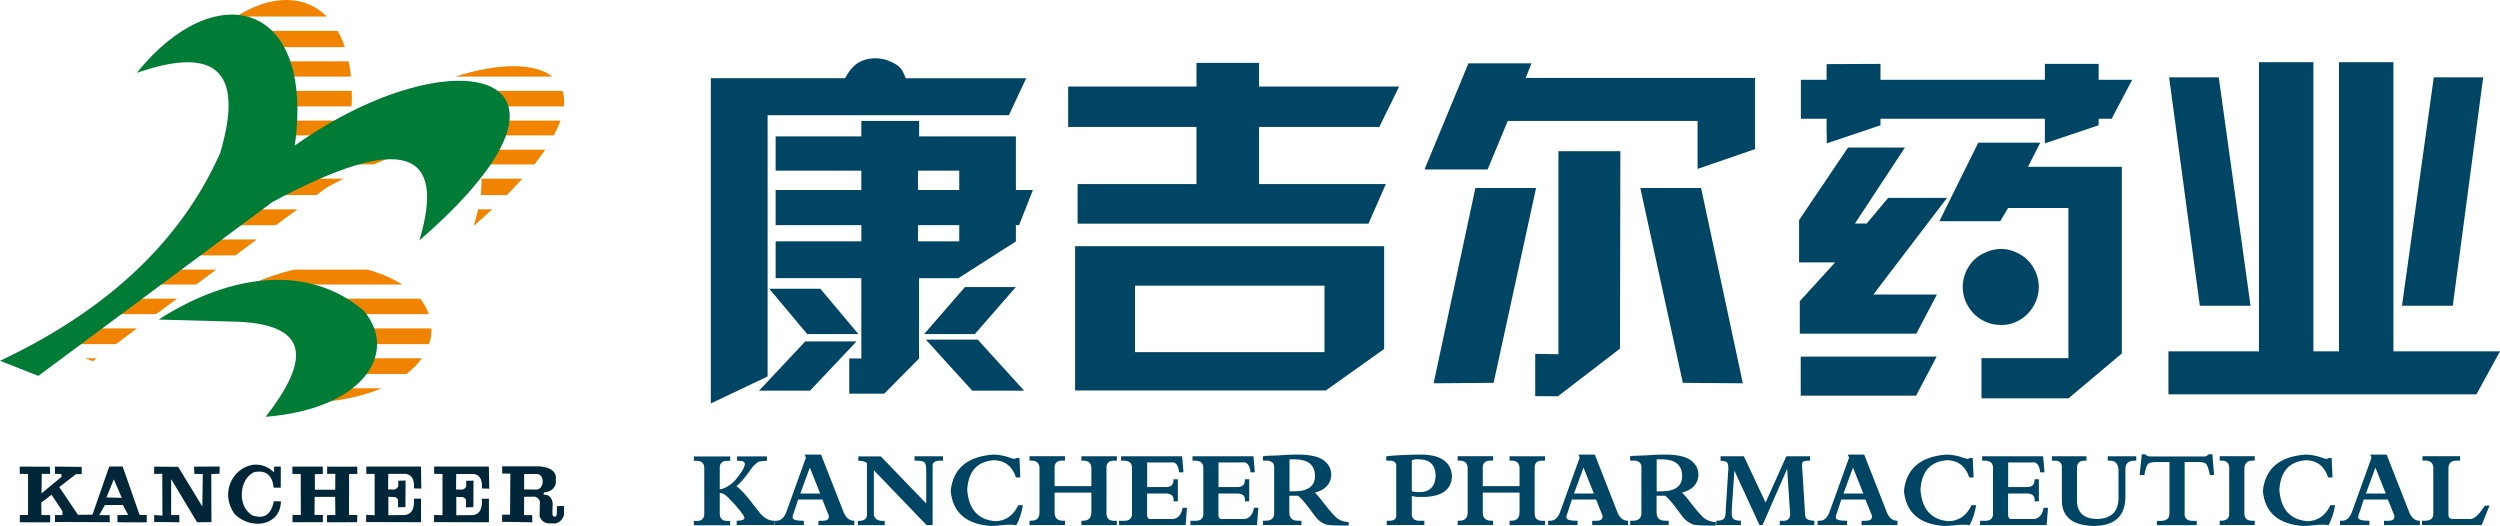 <svg version="1.1" id="Ö_xF7__xB5__xBC_Ïß" xmlns="http://www.w3.org/2000/svg" xmlns:xlink="http://www.w3.org/1999/xlink"
	 x="0px" y="0px" viewBox="0 0 320.9 67.51" style="enable-background:new 0 0 320.9 67.51;" xml:space="preserve">
<style type="text/css">
	.st0{fill-rule:evenodd;clip-rule:evenodd;fill:#004563;}
	.st1{fill-rule:evenodd;clip-rule:evenodd;fill:#002638;}
	.st2{fill-rule:evenodd;clip-rule:evenodd;fill:#F08300;}
	.st3{fill-rule:evenodd;clip-rule:evenodd;fill:#007C36;}
</style>
<g>
	<g>
		<path class="st0" d="M91.24,10.04h17.22c0.55-0.98,1.13-1.65,1.74-2.01c0.61-0.36,1.31-0.54,2.09-0.55
			c0.78-0.01,1.53,0.16,2.24,0.52c0.72,0.35,1.17,0.77,1.38,1.24l0.37,0.81h15.44l-2.22,4.74H98.53v33.53l-7.29,3.47V10.04
			L91.24,10.04z M97.42,50.15h6.55l5.98-6.33h-6.58L97.42,50.15L97.42,50.15z M109.01,46.02v4.51h4.49l4.47-4.51V35.71h5.05
			l7.38-4.72V28.9h0.41l1.77-4.51h-2.18v-6.88h-12.42v-1.99h-7.42v1.99h-11v4.4h11v2.48h-11v4.51h11v2.08h-11v4.72h11v10.31H109.01
			L109.01,46.02z M123.13,21.91h-5.3v2.48h5.3V21.91L123.13,21.91z M123.13,28.9h-5.3v2.08h5.3V28.9L123.13,28.9z M125.5,43.59
			h-6.66l5.96,6.56h6.66L125.5,43.59L125.5,43.59z M130.39,36.85h-6.53l-5.24,6.03h6.51L130.39,36.85L130.39,36.85z M98.74,37.06
			l4.87,5.82h6.57l-4.88-5.82H98.74L98.74,37.06z M138,50.12V31.6h39.67v13.2l-7.49,5.32H138L138,50.12z M145.69,36.67v8.53h24.32
			v-8.53H145.69L145.69,36.67z M138.32,23.63h15.26v-7.34h-16.47v-5.18h16.47V8.07h8.03v3.04h17.98l-2.54,5.18h-15.44v7.34h16.27
			l-2.22,5.08h-37.34V23.63L138.32,23.63z M195.84,10h29.44v9.14l-7.38,2.54v-6.16h-24.36l-2.59,6.23h-8.1l5.64-13.62h8.09
			L195.84,10L195.84,10z M210.55,24.13h7.8l5.36,25.07l-7.7-0.06L210.55,24.13L210.55,24.13z M197.17,24.13l-5.45,25.01l-7.7,0.06
			l5.36-25.07H197.17L197.17,24.13z M200.04,19.41v26.06l-2.98-0.05v5.43l2.91,0.02l7.97-6.12l0.05-25.34H200.04L200.04,19.41z
			 M241.38,8.2v2.04h21.1V8.2h6.9v2.04h4.31l-2.64,5h-1.67v0.84l-6.9,2.32v-3.16h-21.1v0.84l-6.9,2.32v-1.15l-0.02,0.02v-2.03h-3.3
			v-5h3.3V8.23L241.38,8.2L241.38,8.2z M244.51,18.95l-6.41,9.74h1.51l2.75-3.29h7.56l-9.46,12.41h8.16l-2.64,5.02h-14.96v-4.17
			l4.54-4.98h-4.63v-5.43l6.28-9.31H244.51L244.51,18.95z M231.15,45.77h17.44l-2.64,5.02h-14.81V45.77L231.15,45.77z M254.35,51.13
			h11.16l6.85-5.76V21.41h-12.05l1.58-3.1h-7.96l-4.99,10.08h7.81l1.01-1.69h7.74v19.27h-11.16V51.13L254.35,51.13z M256.82,31.95
			c0.8,0,1.59,0.21,2.36,0.63c0.78,0.42,1.39,1.02,1.85,1.8c0.45,0.78,0.67,1.6,0.67,2.45c-0.01,0.88-0.23,1.69-0.67,2.44
			c-0.44,0.76-1.02,1.36-1.78,1.8c-0.75,0.45-1.56,0.66-2.43,0.64c-0.87,0-1.68-0.21-2.44-0.65c-0.75-0.44-1.35-1.03-1.78-1.79
			c-0.44-0.75-0.66-1.56-0.66-2.43c-0.01-0.86,0.22-1.68,0.67-2.46c0.45-0.78,1.06-1.38,1.85-1.79
			C255.24,32.18,256.03,31.96,256.82,31.95L256.82,31.95z M278.34,45.1h11.62V7.98h6.99V45.1h3.28V7.98h6.99V45.1h13.68l-3.03,5.52
			h-39.53V45.1L278.34,45.1z M318.74,9.93h-6.34l-4.08,29.31h6.52L318.74,9.93L318.74,9.93z M278.43,9.93l3.94,29.31h6.51
			l-4.08-29.31H278.43z"/>
		<path class="st0" d="M92.4,63.29c0.26-0.04,0.59,0.13,1,0.5c1.3,1.33,2.02,2.22,2.16,2.66c0,0.26-0.33,0.39-1,0.39v0.55h4.88
			v-0.55c-0.78,0.04-1.5-0.41-2.16-1.33l-1.22-1.55c-0.7-0.85-1.22-1.37-1.55-1.55c0.41-0.3,0.93-0.87,1.55-1.72
			c0.37-0.55,0.65-0.91,0.83-1.05c0.18-0.18,0.37-0.32,0.55-0.39c0.18-0.04,0.52-0.08,1-0.11v-0.56h-3.83v0.56h0.17
			c0.56,0,0.83,0.15,0.83,0.44c-0.04,0.45-0.48,1.17-1.33,2.17c-0.67,0.63-1.3,0.98-1.89,1.06v-2.55c-0.07-0.78,0.28-1.15,1.06-1.11
			h0.28v-0.56h-4.66v0.56h0.22c0.78-0.04,1.15,0.32,1.11,1.05v5.61c0.04,0.74-0.31,1.09-1.06,1.06h-0.28v0.55h4.66v-0.55h-0.22
			c-0.78,0.04-1.15-0.32-1.11-1.06V63.29L92.4,63.29z M105.56,64.12h-3.11l-0.55,1.67c-0.19,0.45-0.2,0.72-0.06,0.83
			c0.15,0.15,0.54,0.22,1.17,0.22h0.17v0.55h-3.78v-0.55h0.22c0.63,0.04,1.09-0.41,1.39-1.33l2.44-6.77l-0.17-0.39h2.11l2.83,7.22
			c0.3,0.85,0.78,1.28,1.44,1.28v0.55h-4.61v-0.55h0.5c0.41,0,0.67-0.09,0.78-0.28c0.11-0.18,0.07-0.44-0.11-0.78L105.56,64.12
			L105.56,64.12z M105.28,63.35l-1.33-3.33l-1.22,3.33H105.28L105.28,63.35z M112.16,60.35l6.77,7.05h0.78v-7.55
			c-0.04-0.52,0.35-0.76,1.17-0.72h0.17v-0.56h-3.66v0.56h0.17c0.59,0,0.96,0.07,1.11,0.22c0.15,0.15,0.22,0.48,0.22,1v4.28
			l-5.83-6.05h-2.89v0.56c0.45,0,0.81,0.09,1.11,0.28v6.55c0.04,0.59-0.31,0.89-1.05,0.89h-0.11v0.55h3.44v-0.55
			c-1,0.07-1.46-0.32-1.39-1.17V60.35L112.16,60.35z M130.7,64.85c-0.63,1.33-1.61,2.02-2.94,2.05c-2.22-0.18-3.43-1.53-3.61-4.05
			c0.15-2.37,1.3-3.63,3.44-3.78c1.41,0.04,2.35,0.78,2.83,2.22h0.55l-0.11-2.5h-0.39c-0.07,0.07-0.17,0.11-0.28,0.11
			c-0.07,0-0.22-0.04-0.44-0.11c-0.81-0.3-1.58-0.44-2.28-0.44c-3.33,0.26-5.14,1.81-5.44,4.66c0.26,2.78,1.98,4.28,5.16,4.5
			c0.41,0,0.91-0.04,1.5-0.11c0.45-0.04,0.76-0.05,0.95-0.05c0.33,0,0.61,0.02,0.83,0.05c0.41-0.78,0.68-1.63,0.83-2.55H130.7
			L130.7,64.85z M138.81,66.85v0.55h4.55v-0.55h-0.22c-0.78,0.04-1.15-0.32-1.11-1.06v-5.66c-0.04-0.7,0.31-1.04,1.05-1h0.28v-0.56
			h-4.55v0.56h0.11c0.81-0.04,1.2,0.32,1.17,1.05v2.22h-4.72v-2.28c-0.04-0.7,0.33-1.04,1.11-1h0.22v-0.56h-4.55v0.56h0.22
			c0.7,0,1.06,0.33,1.06,1v5.66c0,0.7-0.35,1.06-1.06,1.06h-0.22v0.55h4.55v-0.55h-0.22c-0.74,0-1.11-0.35-1.11-1.06v-2.55h4.72v2.5
			c0,0.74-0.35,1.11-1.05,1.11H138.81L138.81,66.85z M150.36,59.35c0.55-0.08,0.89,0.35,1,1.28h0.55l-0.17-2.06h-7.83v0.56h0.17
			c0.85-0.04,1.26,0.3,1.22,1v5.72c0.04,0.7-0.33,1.03-1.11,1h-0.55v0.55h8.55l0.17-2.22h-0.56c-0.18,1.04-0.72,1.52-1.61,1.44
			h-2.39c-0.41,0.07-0.59-0.17-0.56-0.72v-2.55h2.11c0.96-0.07,1.39,0.26,1.28,1h0.56v-2.83h-0.56c0.04,0.7-0.32,1.03-1.05,1h-2.33
			v-3.16H150.36L150.36,59.35z M159.52,59.35c0.55-0.08,0.89,0.35,1,1.28h0.55l-0.17-2.06h-7.83v0.56h0.17
			c0.85-0.04,1.26,0.3,1.22,1v5.72c0.04,0.7-0.33,1.03-1.11,1h-0.55v0.55h8.55l0.17-2.22h-0.56c-0.18,1.04-0.72,1.52-1.61,1.44
			h-2.39c-0.41,0.07-0.59-0.17-0.56-0.72v-2.55h2.11c0.96-0.07,1.39,0.26,1.28,1h0.56v-2.83h-0.56c0.04,0.7-0.32,1.03-1.05,1h-2.33
			v-3.16H159.52L159.52,59.35z M165.51,63.63h1.11c0.37,0.3,0.89,0.89,1.55,1.78c0.45,0.63,0.76,1.04,0.94,1.22
			c0.33,0.33,0.72,0.57,1.17,0.72c0.44,0.07,1.09,0.11,1.94,0.11c0.37,0,0.67,0,0.89,0v-0.44c-0.78-0.04-1.41-0.33-1.89-0.89
			c-0.3-0.3-0.68-0.76-1.17-1.39c-0.52-0.7-0.95-1.2-1.28-1.5c1.37-0.37,2.07-1.13,2.11-2.28c0-0.63-0.22-1.17-0.67-1.61
			c-0.63-0.7-1.94-1.04-3.94-1c-0.52,0-1.3,0.04-2.33,0.11c-0.3,0-0.78,0.02-1.44,0.05c-0.15,0.04-0.28,0.05-0.39,0.05v0.56h0.28
			c0.85-0.04,1.24,0.32,1.16,1.05v5.61c0.04,0.74-0.37,1.09-1.22,1.06h-0.22v0.55h4.94v-0.55h-0.44c-0.74,0-1.11-0.35-1.11-1.06
			V63.63L165.51,63.63z M165.51,58.96h0.78c1.63,0.04,2.46,0.72,2.5,2.06c0.04,1.37-0.87,2.05-2.72,2.05h-0.55V58.96L165.51,58.96z
			 M181.22,63.68c0.22,0.04,0.45,0.07,0.67,0.11c0.22,0,0.54,0,0.94,0c2.3-0.08,3.48-0.96,3.55-2.66c-0.11-1.81-1.41-2.74-3.88-2.78
			c-0.85,0-1.61,0.02-2.28,0.05c-0.96,0.04-1.72,0.09-2.28,0.17v0.56h0.28c0.74-0.04,1.07,0.24,1,0.83v6.05
			c0.07,0.59-0.26,0.87-1,0.83H178v0.55h4.83v-0.55h-0.39c-0.89,0.07-1.3-0.28-1.22-1.06V63.68L181.22,63.68z M181.22,59.07
			c0.33-0.11,0.67-0.15,1-0.11c1.33,0.04,2.02,0.72,2.06,2.06c-0.04,1.4-0.72,2.13-2.06,2.16c-0.37,0-0.7-0.04-1-0.11V59.07
			L181.22,59.07z M193.77,66.85v0.55h4.55v-0.55h-0.22c-0.78,0.04-1.15-0.32-1.11-1.06v-5.66c-0.04-0.7,0.31-1.04,1.05-1h0.28v-0.56
			h-4.55v0.56h0.11c0.81-0.04,1.2,0.32,1.17,1.05v2.22h-4.72v-2.28c-0.04-0.7,0.33-1.04,1.11-1h0.22v-0.56h-4.55v0.56h0.22
			c0.7,0,1.06,0.33,1.06,1v5.66c0,0.7-0.35,1.06-1.06,1.06h-0.22v0.55h4.55v-0.55h-0.22c-0.74,0-1.11-0.35-1.11-1.06v-2.55h4.72v2.5
			c0,0.74-0.35,1.11-1.05,1.11H193.77L193.77,66.85z M204.87,64.12l0.67,1.67c0.18,0.33,0.22,0.59,0.11,0.78
			c-0.11,0.19-0.37,0.28-0.78,0.28h-0.5v0.55h4.61v-0.55c-0.67,0-1.15-0.43-1.44-1.28l-2.83-7.22h-2.11l0.17,0.39l-2.44,6.77
			c-0.3,0.93-0.76,1.37-1.39,1.33h-0.22v0.55h3.78v-0.55h-0.17c-0.63,0-1.02-0.08-1.17-0.22c-0.15-0.11-0.13-0.39,0.06-0.83
			l0.55-1.67H204.87L204.87,64.12z M204.59,63.35h-2.55l1.22-3.33L204.59,63.35L204.59,63.35z M212.64,63.63h1.11
			c0.37,0.3,0.89,0.89,1.55,1.78c0.45,0.63,0.76,1.04,0.94,1.22c0.33,0.33,0.72,0.57,1.17,0.72c0.44,0.07,1.09,0.11,1.94,0.11
			c0.37,0,0.67,0,0.89,0v-0.44c-0.78-0.04-1.41-0.33-1.89-0.89c-0.3-0.3-0.68-0.76-1.17-1.39c-0.52-0.7-0.95-1.2-1.28-1.5
			c1.37-0.37,2.07-1.13,2.11-2.28c0-0.63-0.22-1.17-0.67-1.61c-0.63-0.7-1.94-1.04-3.94-1c-0.52,0-1.3,0.04-2.33,0.11
			c-0.3,0-0.78,0.02-1.44,0.05c-0.15,0.04-0.28,0.05-0.39,0.05v0.56h0.28c0.85-0.04,1.24,0.32,1.17,1.05v5.61
			c0.04,0.74-0.37,1.09-1.22,1.06h-0.22v0.55h4.94v-0.55h-0.44c-0.74,0-1.11-0.35-1.11-1.06V63.63L212.64,63.63z M212.64,58.96h0.78
			c1.63,0.04,2.46,0.72,2.5,2.06c0.04,1.37-0.87,2.05-2.72,2.05h-0.55V58.96L212.64,58.96z M225.85,67.4h0.39l3.16-7.22l0,0
			l0.33,5.05c0.04,0.22,0.05,0.44,0.05,0.67c0.04,0.7-0.33,1.02-1.11,0.95h-0.22v0.55h4.44v-0.55c-0.56-0.04-0.89-0.13-1-0.28
			c-0.15-0.11-0.22-0.48-0.22-1.11l-0.33-5.27c-0.07-0.48-0.05-0.78,0.06-0.89c0.07-0.11,0.39-0.17,0.94-0.17v-0.56h-3.05
			l-2.66,5.94l-2.78-5.94h-3v0.56c0.44,0.04,0.72,0.11,0.83,0.22c0.11,0.11,0.17,0.39,0.17,0.83l-0.33,5.16
			c0,0.67-0.07,1.07-0.22,1.22c-0.15,0.19-0.48,0.28-1,0.28v0.55h3.16v-0.55c-0.52,0-0.85-0.09-1-0.28
			c-0.15-0.15-0.2-0.52-0.17-1.11l0.33-5.05l0,0L225.85,67.4L225.85,67.4z M239.45,64.12l0.67,1.67c0.18,0.33,0.22,0.59,0.11,0.78
			c-0.11,0.19-0.37,0.28-0.78,0.28h-0.5v0.55h4.61v-0.55c-0.67,0-1.15-0.43-1.44-1.28l-2.83-7.22h-2.11l0.17,0.39l-2.44,6.77
			c-0.3,0.93-0.76,1.37-1.39,1.33h-0.22v0.55h3.78v-0.55h-0.17c-0.63,0-1.02-0.08-1.17-0.22c-0.15-0.11-0.13-0.39,0.06-0.83
			l0.55-1.67H239.45L239.45,64.12z M239.18,63.35h-2.55l1.22-3.33L239.18,63.35L239.18,63.35z M253.06,64.85
			c-0.63,1.33-1.61,2.02-2.94,2.05c-2.22-0.18-3.42-1.53-3.61-4.05c0.15-2.37,1.3-3.63,3.44-3.78c1.41,0.04,2.35,0.78,2.83,2.22
			h0.55l-0.11-2.5h-0.39c-0.07,0.07-0.17,0.11-0.28,0.11c-0.07,0-0.22-0.04-0.44-0.11c-0.82-0.3-1.58-0.44-2.28-0.44
			c-3.33,0.26-5.14,1.81-5.44,4.66c0.26,2.78,1.98,4.28,5.16,4.5c0.41,0,0.91-0.04,1.5-0.11c0.45-0.04,0.76-0.05,0.95-0.05
			c0.33,0,0.61,0.02,0.83,0.05c0.41-0.78,0.68-1.63,0.83-2.55H253.06L253.06,64.85z M260.88,59.35c0.55-0.08,0.89,0.35,1,1.28h0.55
			l-0.17-2.06h-7.83v0.56h0.17c0.85-0.04,1.26,0.3,1.22,1v5.72c0.04,0.7-0.33,1.03-1.11,1h-0.55v0.55h8.55l0.17-2.22h-0.56
			c-0.18,1.04-0.72,1.52-1.61,1.44h-2.39c-0.41,0.07-0.59-0.17-0.56-0.72v-2.55h2.11c0.96-0.07,1.39,0.26,1.28,1h0.56v-2.83h-0.56
			c0.04,0.7-0.32,1.03-1.05,1h-2.33v-3.16H260.88L260.88,59.35z M270.54,59.13h0.22c0.81-0.04,1.2,0.44,1.17,1.44v3.44
			c-0.04,1.7-0.96,2.57-2.78,2.61c-1.67-0.04-2.52-0.81-2.55-2.33v-4.22c0-0.63,0.33-0.94,1-0.94h0.22v-0.56h-4.44v0.56h0.28
			c0.7-0.04,1.04,0.28,1,0.94v4.22c0.04,2.11,1.42,3.18,4.16,3.22c2.63-0.04,3.96-1.26,4-3.66V60.3c-0.04-0.81,0.39-1.2,1.28-1.17
			h0.11v-0.56h-3.66V59.13L270.54,59.13z M280.42,59.3h1.67c0.59,0,0.96,0.09,1.11,0.28c0.15,0.15,0.3,0.61,0.45,1.39h0.55
			l-0.22-2.66h-0.5c-0.15,0.22-0.37,0.32-0.67,0.28h-6.77c-0.15,0-0.28-0.02-0.39-0.05c-0.07-0.04-0.17-0.11-0.28-0.22h-0.45
			l-0.28,2.66h0.61c0.15-0.78,0.3-1.24,0.44-1.39c0.15-0.18,0.5-0.28,1.06-0.28h1.72v6.49c0.04,0.7-0.33,1.06-1.11,1.06h-0.5v0.55
			h5.11v-0.55h-0.33c-0.89,0.04-1.3-0.32-1.22-1.06V59.3L280.42,59.3z M284.92,59.13h0.17c0.74-0.04,1.09,0.32,1.05,1.05v5.66
			c0.04,0.67-0.31,1-1.05,1h-0.17v0.55h4.5v-0.55h-0.22c-0.78,0.04-1.15-0.32-1.11-1.06v-5.61c0-0.7,0.37-1.05,1.11-1.05h0.22v-0.56
			h-4.5V59.13L284.92,59.13z M299.13,64.85c-0.63,1.33-1.61,2.02-2.94,2.05c-2.22-0.18-3.43-1.53-3.61-4.05
			c0.15-2.37,1.3-3.63,3.44-3.78c1.41,0.04,2.35,0.78,2.83,2.22h0.55l-0.11-2.5h-0.39c-0.07,0.07-0.17,0.11-0.28,0.11
			c-0.07,0-0.22-0.04-0.44-0.11c-0.81-0.3-1.58-0.44-2.28-0.44c-3.33,0.26-5.14,1.81-5.44,4.66c0.26,2.78,1.98,4.28,5.16,4.5
			c0.41,0,0.91-0.04,1.5-0.11c0.45-0.04,0.76-0.05,0.95-0.05c0.33,0,0.61,0.02,0.83,0.05c0.41-0.78,0.68-1.63,0.83-2.55H299.13
			L299.13,64.85z M306.51,64.12l0.67,1.67c0.18,0.33,0.22,0.59,0.11,0.78c-0.11,0.19-0.37,0.28-0.78,0.28h-0.5v0.55h4.61v-0.55
			c-0.67,0-1.15-0.43-1.44-1.28l-2.83-7.22h-2.11l0.17,0.39l-2.44,6.77c-0.3,0.93-0.76,1.37-1.39,1.33h-0.22v0.55h3.78v-0.55h-0.17
			c-0.63,0-1.02-0.08-1.17-0.22c-0.15-0.11-0.13-0.39,0.06-0.83l0.55-1.67H306.51L306.51,64.12z M306.24,63.35h-2.55l1.22-3.33
			L306.24,63.35L306.24,63.35z M319.56,64.9h-0.56c-0.07,0.08-0.17,0.18-0.28,0.33c-0.67,1.03-1.3,1.5-1.89,1.39h-1.83
			c-0.52,0.04-0.76-0.18-0.72-0.67v-5.83c0-0.67,0.35-1,1.05-1h0.45v-0.56h-4.83v0.56h0.28c0.74-0.04,1.11,0.3,1.11,1v5.72
			c0.04,0.7-0.35,1.03-1.17,1h-0.28v0.55h7.66L319.56,64.9z"/>
	</g>
	<g>
		<path class="st1" d="M6.4,59.91l-3.87-0.02l0.01,0.93l1.06,0.02l0,5.26l-1.05,0.01l-0.01,0.93l3.89,0.01l0.02-0.93l-1.13-0.01
			l-0.02-1.61l1.32-0.99l1.39,2.09v0.51l-0.95,0V67l7.04,0.03l-0.03-0.91h-1.34l0.73-1.29l2.31-0.01l0.68,1.27l-1.38,0.03l0.01,0.92
			l3.75,0.01l0.01-0.94l-0.92-0.02l-2.18-6.22l-1.72,0.02l-2.15,6.17l-1.86,0.02l-2.4-3.56l2.15-1.66h0.73v-0.93l-3.45-0.04
			l0.02,0.93l0.82,0.02l0.01,0.38l-2.56,2.11l0.03-2.5h1.08L6.4,59.91L6.4,59.91z M14.61,61.52l1.02,2.38l-1.96-0.05L14.61,61.52
			L14.61,61.52z M19.78,67l3.25,0.04l-0.02-0.93h-1.04V61.5l3.33,5.54l1.84-0.02l-0.02-6.17l1.06-0.04l0.02-0.93l-3.29,0.02
			l0.04,0.93l1.08,0.02l-0.06,4.16l-3.1-5.09l-3.08-0.02v0.93l1.04-0.02l0.02,5.37l-1.06-0.07V67L19.78,67z M36.04,59.88v2.72h-0.91
			c-0.18-1.69-1.06-2.24-2.43-2.02c-1.99,0.75-2.36,4.51-0.22,5.61c1.29,0.38,2.29,0.05,2.67-1.85h0.91
			c-0.05,3.21-3.86,3.73-5.95,1.64c-1.88-2.64-0.34-5.89,2.38-6.33c1.14-0.09,2,0.31,2.69,0.99V59.9L36.04,59.88L36.04,59.88z
			 M41.43,59.89h-3.9v0.94h1.07l0.01,5.27l-1.06-0.01l-0.01,0.94h3.9l0.01-0.92l-1.08-0.02l0.02-2.31l2.63,0l0.03,2.33l-1.07,0.01
			l-0.01,0.92l3.87-0.01l0.03-0.92l-1.07-0.01l0.01-5.27h1.05v-0.93h-3.87v0.93l1.05-0.01l-0.01,2.04h-2.61l-0.01-2l1.03-0.01
			L41.43,59.89L41.43,59.89z M54.04,59.88h-7.02v0.94l1.07,0.02v5.29L47,66.09v0.92l7.04,0.02v-3.02h-0.91
			c0.07,1.12-0.15,1.98-1.18,2.1l-2.1,0.02v-2.36l0.84,0.03c0.2,0.08,0.4,0.19,0.4,0.42l0,0.89l0.95-0.02l0.02-3.41l-0.95,0.03
			l0.02,0.68c-0.09,0.25-0.28,0.4-0.53,0.45l-0.78-0.02l0.02-1.99h2.28c0.68,0.13,0.99,0.62,1.02,1.39v0.47l0.94,0.03L54.04,59.88
			L54.04,59.88z M62.75,59.88h-7.02v0.94l1.07,0.02v5.29l-1.08-0.03v0.92l7.04,0.02v-3.02h-0.91c0.07,1.12-0.15,1.98-1.18,2.1
			l-2.1,0.02v-2.36l0.84,0.03c0.21,0.08,0.4,0.19,0.4,0.42l0,0.89l0.95-0.02l0.02-3.41l-0.95,0.03l0.02,0.68
			c-0.09,0.25-0.28,0.4-0.53,0.45l-0.78-0.02l0.02-1.99h2.28c0.68,0.13,0.99,0.62,1.02,1.39v0.47l0.94,0.03L62.75,59.88L62.75,59.88
			z M69.16,59.86h-4.7v0.92l1.05,0.02l-0.04,5.25l-1.02,0.02v0.91l3.88,0.06l-0.02-0.92h-1.05l0.02-2.35l1.37-0.02
			c0.39,0.1,0.57,0.34,0.65,0.63l-0.04,1.89c0.23,0.6,0.62,0.84,1.07,0.91l0.97,0.01c0.63-0.15,1-0.63,1.1-1.15v-1.09l-0.91,0.02
			l-0.02,1.04c-0.01,0.42-0.56,0.41-0.56-0.01l0.03-1.46c-0.12-0.68-0.47-1.07-1.16-1.04l0.02-0.28c0.86-0.09,1.38-0.48,1.55-1.18
			v-0.94C71.14,60.25,70.29,59.94,69.16,59.86L69.16,59.86z M67.28,60.84h1.63c1.03,0,0.99,2-0.08,2l-1.55-0.02V60.84z"/>
		<path class="st2" d="M27.35,39.15l10.25,0.28c2.08,0.09,3.67,0.4,4.84,0.89h12.6c-0.24-0.67-0.6-1.34-1.08-1.98H28.65
			C28.22,38.6,27.78,38.87,27.35,39.15L27.35,39.15z M44.62,42.15c0.3,0.59,0.41,1.26,0.34,2.02h10.12c0.22-0.66,0.32-1.34,0.3-2.02
			H44.62L44.62,42.15z M44.51,45.99c-0.24,0.64-0.56,1.31-0.96,2.02h8.62c0.81-0.62,1.47-1.3,1.97-2.02H44.51L44.51,45.99z
			 M42.4,49.84c-0.4,0.58-0.84,1.18-1.32,1.79c3.14-0.25,5.78-0.89,7.9-1.79H42.4L42.4,49.84z M51.63,36.52
			c-1.4-0.87-2.9-1.5-4.47-1.91h-9.38c-1.86,0.42-3.74,1.06-5.63,1.91H51.63L51.63,36.52z M7.57,44.17
			c1.35-0.65,2.66-1.32,3.92-2.02h6.1l-2.71,2.02H7.57L7.57,44.17z M14.64,40.32c1.04-0.64,2.05-1.3,3.03-1.98h5.05l-2.66,1.98
			H14.64L14.64,40.32z M20.17,36.52c0.81-0.62,1.59-1.26,2.35-1.91h5.23l-2.57,1.91H20.17L20.17,36.52z M24.55,32.78
			c0.7-0.67,1.38-1.35,2.03-2.04h6.38l-2.75,2.04H24.55L24.55,32.78z M28.22,28.91c0.57-0.67,1.12-1.35,1.64-2.04h8.31l-2.75,2.04
			H28.22L28.22,28.91z M31.19,25.04c0.47-0.69,0.93-1.39,1.36-2.11h11.56c-0.7,0.36-1.43,0.73-2.18,1.14l-1.31,0.97H31.19
			L31.19,25.04z M33.61,21.1c0.34-0.62,0.67-1.26,0.98-1.9h18.55c-1.51,0.42-3.23,1.05-5.16,1.9H33.61L33.61,21.1z M35.37,17.38
			c0.19-0.66,0.35-1.3,0.48-1.9h9.14c-0.04,0.43-0.09,0.87-0.16,1.32c0.65-0.46,1.3-0.9,1.95-1.32h25.16
			c-0.21,0.59-0.49,1.23-0.85,1.9H35.37L35.37,17.38z M36.18,13.66c0.1-0.72,0.15-1.39,0.15-2h8.83c0.01,0.64,0.01,1.31-0.03,2
			H36.18L36.18,13.66z M36.16,9.83C36,9.05,35.72,8.4,35.33,7.87h9.43c0.13,0.62,0.22,1.27,0.29,1.96H36.16L36.16,9.83z M25.77,6.05
			c0.7-0.77,1.41-1.47,2.13-2.09h15.44c0.36,0.62,0.67,1.32,0.93,2.09H25.77L25.77,6.05z M30.33,2.12c4.45-2.83,8.8-2.83,11.62,0
			H30.33L30.33,2.12z M49.8,13.66c1.33-0.75,2.64-1.42,3.92-2h18.49c0.19,0.59,0.25,1.25,0.17,2H49.8L49.8,13.66z M58.43,9.83
			c5.62-1.79,10.22-1.76,12.48,0H58.43L58.43,9.83z M69.99,19.21c-0.41,0.61-0.88,1.24-1.4,1.9h-7.15c-0.31-0.83-0.82-1.47-1.53-1.9
			H69.99L69.99,19.21z M67.05,22.93c-0.61,0.68-1.27,1.38-1.99,2.11H61.7c0.1-0.77,0.13-1.47,0.09-2.11H67.05L67.05,22.93z
			 M63.17,26.87c-0.71,0.66-1.47,1.34-2.27,2.04h-0.07c0.21-0.72,0.39-1.4,0.54-2.04H63.17L63.17,26.87z M12.42,45.99l-0.51,0.38
			l-0.97-0.38H12.42z"/>
		<path class="st3" d="M20.36,41.02l10.25,0.28c9.55,0.44,8.85,5.31,3.49,12.2c12.53-0.99,17.1-8.21,12.62-13.59
			C39.74,33.93,29.76,34.98,20.36,41.02L20.36,41.02z M0,46.31c13.85-6.52,23.27-15.42,28.27-26.69
			C31.53,8.56,27.16,6.03,17.56,9.35c9.98-12.44,22.86-9.37,20.28,9.33C58.52,4.05,78.91,9.12,53.83,30.86
			c3.44-11.43-1.9-14.04-18.88-4.92L4.92,48.25L0,46.31z"/>
	</g>
</g>
</svg>
